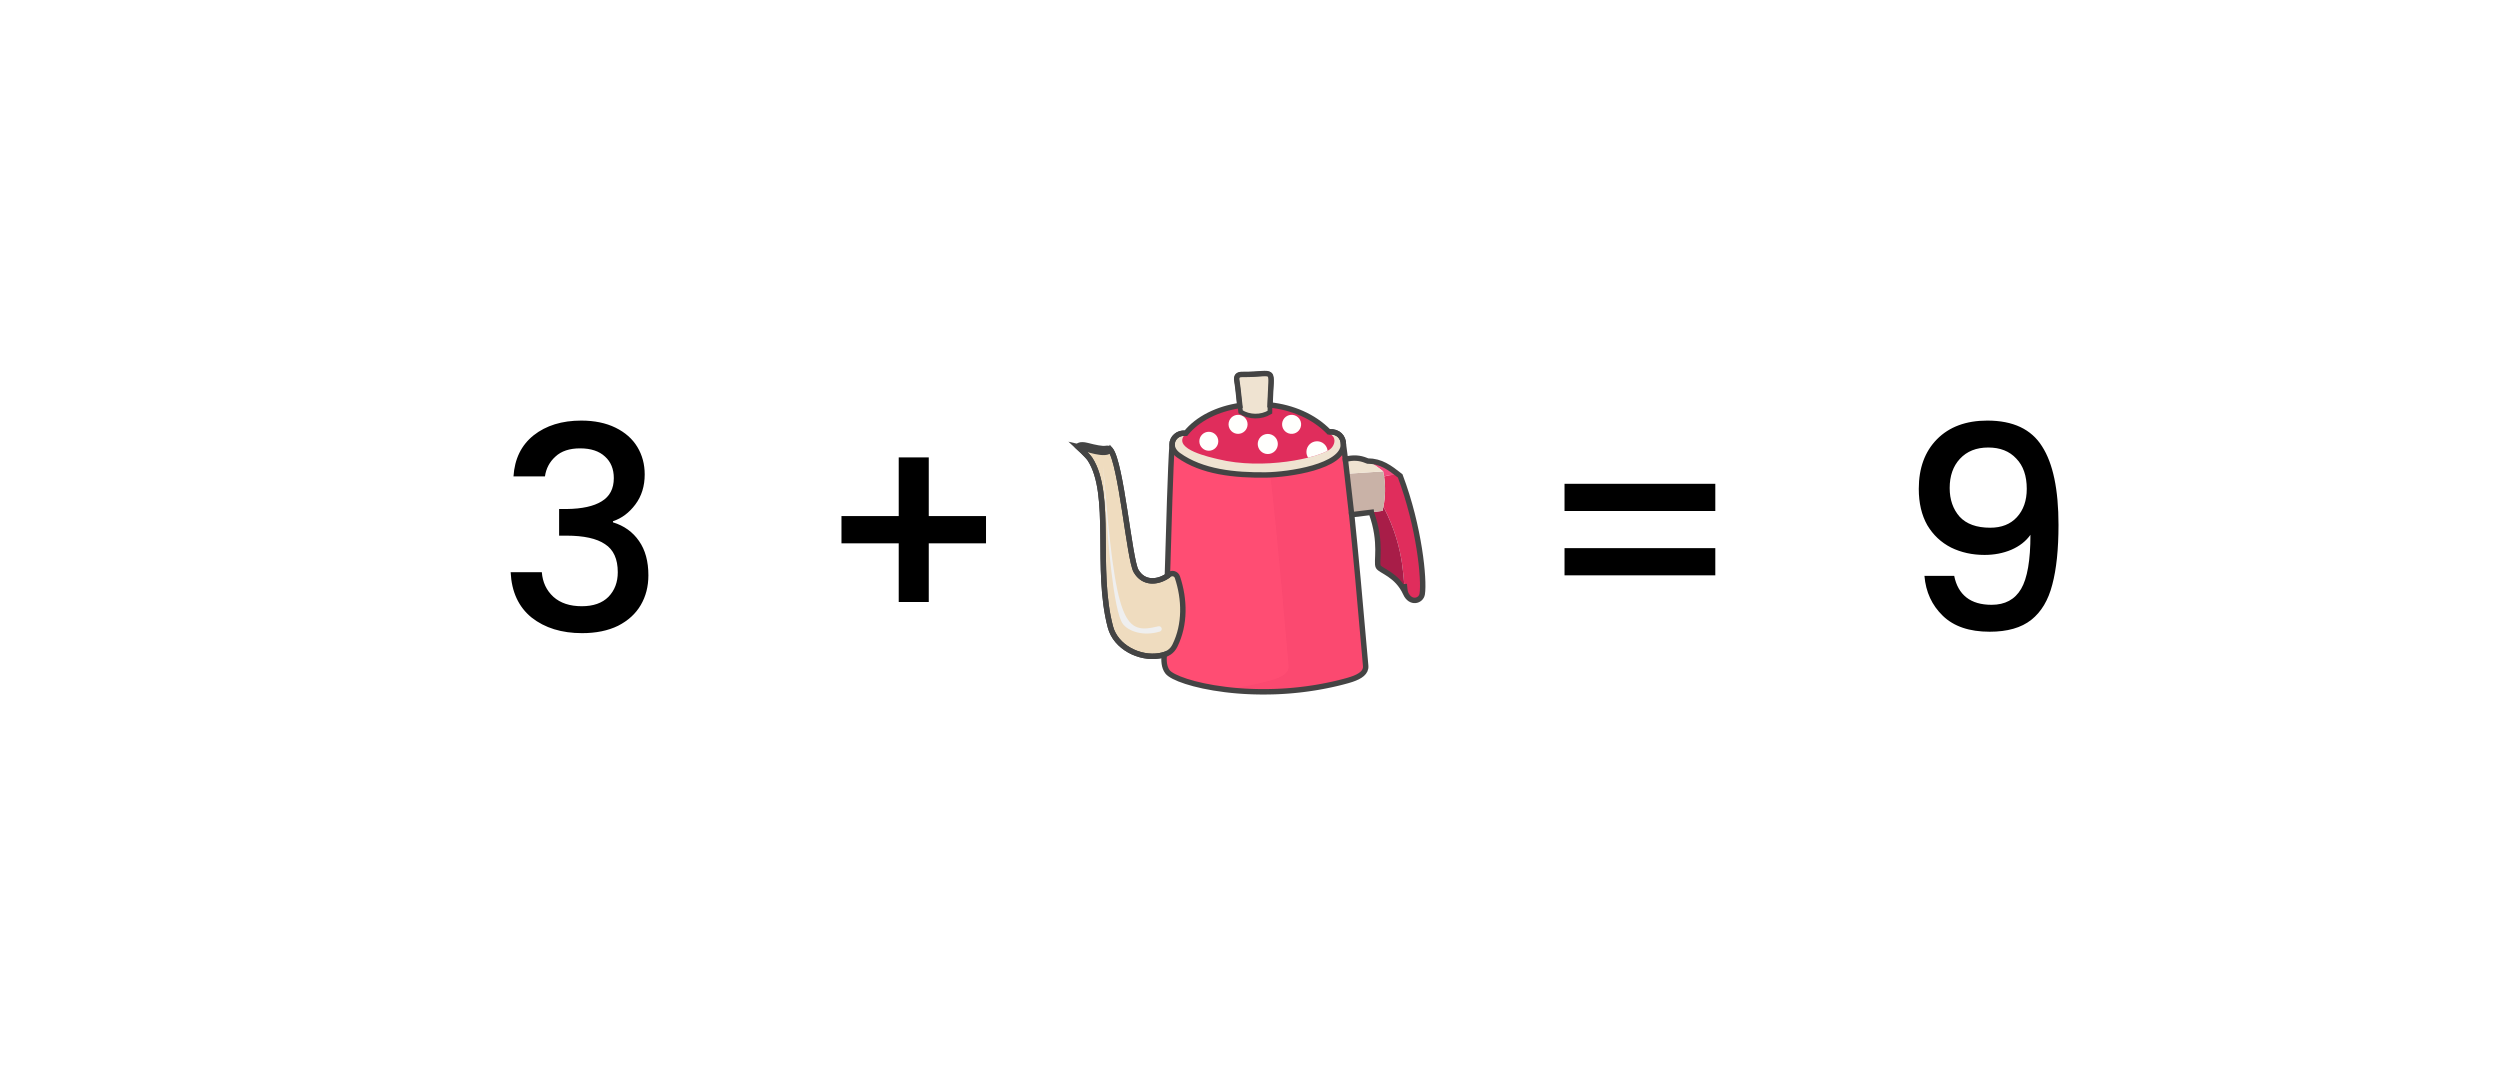 <svg width="8821" height="3759" viewBox="0 0 8821 3759" fill="none" xmlns="http://www.w3.org/2000/svg">
<rect x="0" y="0" width="8821" height="3759" fill="#333333" stroke="none"/>
<g clip-path="url(#clip0_1220_131969)">
<rect width="8821" height="3759" fill="white"/>
<path d="M1811.77 1681C1815.77 1619 1839.44 1570.67 1882.77 1536C1926.77 1501.33 1982.77 1484 2050.77 1484C2097.44 1484 2137.77 1492.33 2171.77 1509C2205.77 1525.67 2231.44 1548.33 2248.77 1577C2266.11 1605.67 2274.77 1638 2274.77 1674C2274.77 1715.33 2263.77 1750.67 2241.77 1780C2219.77 1809.33 2193.44 1829 2162.77 1839V1843C2202.11 1855 2232.77 1877 2254.77 1909C2276.77 1940.33 2287.77 1980.67 2287.77 2030C2287.77 2069.33 2278.77 2104.33 2260.77 2135C2242.77 2165.67 2216.11 2190 2180.77 2208C2145.44 2225.33 2103.11 2234 2053.77 2234C1981.77 2234 1922.44 2215.67 1875.77 2179C1829.77 2141.67 1805.11 2088.33 1801.77 2019H1911.77C1914.44 2054.33 1928.11 2083.33 1952.77 2106C1977.44 2128 2010.77 2139 2052.77 2139C2093.44 2139 2124.77 2128 2146.77 2106C2168.77 2083.33 2179.77 2054.33 2179.77 2019C2179.77 1972.33 2164.77 1939.33 2134.77 1920C2105.44 1900 2060.11 1890 1998.77 1890H1972.77V1796H1999.77C2053.77 1795.33 2094.77 1786.33 2122.77 1769C2151.44 1751.67 2165.77 1724.33 2165.77 1687C2165.77 1655 2155.44 1629.67 2134.77 1611C2114.11 1591.67 2084.77 1582 2046.77 1582C2009.44 1582 1980.44 1591.67 1959.77 1611C1939.11 1629.67 1926.77 1653 1922.77 1681H1811.77ZM3479.05 1917H3277.05V2124H3171.05V1917H2969.05V1821H3171.05V1614H3277.05V1821H3479.05V1917ZM6052.28 1707V1803H5520.28V1707H6052.28ZM6052.28 1934V2030H5520.28V1934H6052.28ZM6895.23 2032C6901.89 2065.33 6916.23 2090.67 6938.23 2108C6960.23 2125.33 6989.89 2134 7027.23 2134C7074.56 2134 7109.23 2115.33 7131.23 2078C7153.23 2040.67 7164.23 1977 7164.23 1887C7148.23 1909.67 7125.56 1927.33 7096.23 1940C7067.56 1952 7036.23 1958 7002.23 1958C6958.89 1958 6919.56 1949.33 6884.23 1932C6848.89 1914 6820.89 1887.67 6800.23 1853C6780.23 1817.67 6770.23 1775 6770.23 1725C6770.23 1651.67 6791.56 1593.33 6834.23 1550C6877.56 1506 6936.89 1484 7012.23 1484C7102.89 1484 7167.23 1514.33 7205.23 1575C7243.89 1635 7263.23 1727.33 7263.23 1852C7263.23 1938 7255.89 2008.33 7241.23 2063C7227.23 2117.67 7202.56 2159 7167.23 2187C7131.89 2215 7082.89 2229 7020.23 2229C6948.89 2229 6893.89 2210.33 6855.23 2173C6816.56 2135.67 6794.89 2088.67 6790.23 2032H6895.23ZM7022.23 1862C7062.23 1862 7093.56 1849.67 7116.23 1825C7139.56 1799.67 7151.23 1766.33 7151.23 1725C7151.23 1679 7138.89 1643.33 7114.23 1618C7090.23 1592 7057.23 1579 7015.23 1579C6973.23 1579 6939.89 1592.33 6915.23 1619C6891.23 1645 6879.23 1679.33 6879.23 1722C6879.23 1762.67 6890.89 1796.33 6914.23 1823C6938.23 1849 6974.23 1862 7022.23 1862Z" fill="black"/>
<path d="M3859.8 1607.01L3803 1575.76C3803 1575.76 3807.18 1564.6 3836.16 1572.12C3865.14 1579.64 3888.74 1584.48 3901.64 1582.33C3914.54 1580.18 3917.68 1586.47 3917.68 1586.47L3920.33 1603.74L3901.1 1611.34L3859.8 1607.01Z" fill="#A17126"/>
<path d="M5018 2095.76C5014.01 2120.74 4976.89 2131.37 4959.66 2093.68C4959.66 2093.61 4959.58 2093.49 4959.58 2093.41C4947.99 2062.59 4963.5 1946.11 4881.48 1788.51L4881.21 1788.44C4888.12 1753.32 4888.92 1717.01 4883.67 1681.58C4901.7 1674.87 4921.86 1674.06 4940.39 1679.09C5008.41 1859.25 5026.1 2045.82 5018 2095.76Z" fill="#E02D5C"/>
<path d="M4959.59 2093.45C4929.38 2026.94 4871.27 2014.31 4863.1 1999.5C4853.85 1982.8 4877.34 1916.25 4838.76 1809.62L4838.49 1807.43C4851.7 1805.75 4864.98 1804.13 4878.18 1802.52C4879.33 1797.88 4880.29 1793.2 4881.21 1788.47L4881.48 1788.55C4963.62 1946.3 4948 2062.59 4959.59 2093.45Z" fill="#A81D48"/>
<path d="M4940.39 1679.12C4921.86 1674.09 4901.71 1674.94 4883.67 1681.62C4882.78 1675.44 4881.67 1669.3 4880.37 1663.19C4880.37 1663.19 4845.9 1635.18 4825.56 1626.69C4873.15 1627.08 4902.97 1649.68 4940.39 1679.12Z" fill="#F24C7F"/>
<path d="M4883.67 1681.65C4888.96 1717.08 4888.12 1753.39 4881.21 1788.51C4880.33 1793.23 4879.33 1797.91 4878.18 1802.55C4864.97 1804.17 4851.69 1805.78 4838.49 1807.47C4811.89 1810.69 4785.29 1813.95 4758.62 1817.25C4757.89 1817.33 4757.2 1817.44 4756.51 1817.64C4751.56 1769.31 4747.68 1720.84 4744.8 1672.13C4789.71 1669.56 4835.5 1665.84 4880.36 1663.23C4881.67 1669.33 4882.74 1675.47 4883.67 1681.65Z" fill="#C9B2A7"/>
<path d="M4825.56 1626.69C4845.9 1635.21 4880.37 1663.19 4880.37 1663.19C4835.46 1665.76 4789.67 1669.52 4744.81 1672.1C4743.77 1655.55 4742.92 1638.93 4742.16 1622.24C4770.83 1613.41 4796.01 1614.45 4821.26 1624.93C4822.68 1625.54 4824.1 1626.19 4825.56 1626.69Z" fill="#EFE3D1"/>
<path d="M4755.24 2401C4445.93 2487.32 4151 2413.06 4119.11 2370.14C4106.56 2353.33 4106.21 2330.92 4107.52 2309.66C4114.62 2286.86 4125.06 1713.44 4135.57 1567.78C4138.87 1571.5 4740.04 1567.78 4740.04 1567.78C4762.73 1734.13 4783.49 1945.76 4818.49 2349.34C4820.76 2375.48 4793.43 2390.33 4755.24 2401Z" fill="#FF4D73"/>
<g opacity="0.39">
<path opacity="0.39" d="M4186.43 1569.12C4155.3 1568.85 4136.15 1568.43 4135.57 1567.78C4135.54 1568.28 4135.5 1568.78 4135.46 1569.27C4152.39 1569.24 4169.47 1569.16 4186.43 1569.12Z" fill="#D37649"/>
<path opacity="0.39" d="M4818.5 2349.34C4783.49 1945.76 4762.73 1734.12 4740.04 1567.78C4740.04 1567.78 4608.89 1568.58 4468.73 1569.08C4491.33 1735.24 4512.1 1946.83 4546.99 2349.34C4549.25 2375.48 4521.92 2390.33 4483.73 2400.96C4429.08 2416.24 4374.84 2426.45 4322.45 2432.74C4440.17 2447.29 4595.81 2445.44 4755.2 2400.96C4793.43 2390.33 4820.76 2375.48 4818.5 2349.34Z" fill="#E02D5C"/>
</g>
<path d="M4690.11 1523.64C4690.11 1523.64 4268.49 1537.77 4183.9 1528.9C4141.56 1523.53 4113.73 1574.07 4158.07 1606.05C4240.43 1665.54 4356.27 1677.21 4466.19 1675.9C4546.6 1674.94 4740.04 1647 4740.04 1567.78C4740.04 1542.37 4722.12 1521.84 4690.11 1523.64Z" fill="#EFE3D1"/>
<path d="M4705.08 1542.14C4574.58 1381.51 4279.97 1395.87 4177.49 1537.31C4142.06 1586.2 4269.45 1613.11 4298.16 1620.17C4457.48 1659.44 4650.77 1615.8 4691.87 1585.97C4705.46 1576.15 4713.52 1556.57 4705.08 1542.14Z" fill="#E02D5C"/>
<path d="M4384.67 1321.18C4366.94 1320.98 4361.1 1326.78 4364.25 1345.09C4369.89 1379.09 4371.62 1416.94 4377.45 1453.21C4408.04 1472.67 4449.73 1473.17 4480.7 1454.44C4482 1283.37 4514.05 1322.1 4384.67 1321.18Z" fill="#EFE3D1"/>
<path d="M4154.34 2036.45C4180.48 2114.63 4182.32 2203.18 4145.9 2277.33C4135.15 2299.29 4118.57 2309.11 4091.9 2313.64C4020.2 2326.08 3936.87 2282.97 3918.07 2212.66C3863.6 2009.01 3926.51 1744.52 3845.99 1620.13C3837.58 1607.15 3803.04 1575.76 3803.04 1575.76C3830.4 1581.94 3904.59 1611.3 3917.72 1586.43C3956.1 1633.83 3984.89 1973.54 4008.3 2014.34C4035.55 2061.78 4088.06 2056.25 4125.4 2027.62C4135.57 2019.83 4150.27 2024.28 4154.34 2036.45Z" fill="#EFDCBF"/>
<path d="M4298.62 1556.95C4298.62 1575.41 4283.65 1590.38 4265.19 1590.38C4246.73 1590.38 4231.76 1575.41 4231.76 1556.95C4231.76 1538.49 4246.73 1523.52 4265.19 1523.52C4283.65 1523.52 4298.62 1538.49 4298.62 1556.95Z" fill="#FFFFFD"/>
<path d="M4401.98 1497.23C4401.98 1515.77 4386.93 1530.81 4368.4 1530.81C4349.86 1530.81 4334.81 1515.77 4334.81 1497.23C4334.81 1478.69 4349.86 1463.64 4368.4 1463.64C4386.93 1463.64 4401.98 1478.69 4401.98 1497.23Z" fill="#FFFFFD"/>
<path d="M4508.72 1566.55C4508.72 1586.12 4492.83 1602.01 4473.25 1602.01C4453.68 1602.01 4437.79 1586.12 4437.79 1566.55C4437.79 1546.97 4453.68 1531.08 4473.25 1531.08C4492.83 1531.08 4508.72 1546.97 4508.72 1566.55Z" fill="#FFFFFD"/>
<path d="M4590.78 1494.47C4592.31 1512.93 4578.57 1529.17 4560.11 1530.74C4541.61 1532.28 4525.38 1518.54 4523.84 1500.07C4522.31 1481.61 4536.05 1465.34 4554.51 1463.8C4573.01 1462.23 4589.24 1475.97 4590.78 1494.47Z" fill="#FFFFFD"/>
<path d="M4647.08 1556.96C4626.39 1556.96 4609.58 1573.73 4609.58 1594.45C4609.58 1601.94 4611.77 1608.89 4615.57 1614.76C4645.89 1607.23 4669.88 1598.68 4684.39 1590.65C4682.47 1571.73 4666.5 1556.96 4647.08 1556.96Z" fill="#FFFFFD"/>
<path d="M3892.54 1644.19C3936.57 2210.16 3967.96 2238.6 4086.41 2210.01C4091.47 2208.36 4096.92 2211.16 4098.57 2216.23C4101.49 2225.28 4091.55 2229.01 4092.2 2228.43C4034.98 2245.78 3982.85 2228.35 3962.32 2202.02C3927.24 2156.5 3907.9 1880.93 3903.17 1816.29C3898.99 1758.99 3895.38 1701.61 3892.54 1644.19Z" fill="#EFEFEF"/>
<path d="M4940.39 1679.12C4902.97 1649.68 4873.15 1627.07 4825.56 1626.69C4824.06 1626.19 4822.68 1625.54 4821.26 1624.96C4797.46 1615.06 4773.7 1613.6 4747.03 1620.85C4746.84 1619.2 4746.61 1617.52 4746.42 1615.87C4744.3 1599.36 4742.19 1583.36 4740.08 1567.77C4740.08 1542.36 4722.16 1521.83 4690.19 1523.63C4690.19 1523.63 4689.65 1523.63 4688.65 1523.67C4634.5 1468.17 4558.92 1437.43 4481.2 1428.87C4485.04 1287.36 4507.26 1322.02 4384.71 1321.13C4366.98 1320.94 4361.14 1326.74 4364.29 1345.05C4368.78 1372.14 4370.82 1401.7 4374.42 1430.94C4297.01 1442.53 4226.65 1476.12 4184.01 1528.89H4183.97C4156.88 1525.48 4135.77 1544.94 4135.69 1567.77H4135.65C4129.89 1647.72 4124.14 1856.44 4118.96 2032.3C4082.22 2056.75 4034.09 2059.09 4008.38 2014.38C3984.93 1973.58 3956.18 1633.87 3917.8 1586.46C3917.8 1586.46 3914.65 1580.17 3901.76 1582.32C3888.86 1584.47 3865.25 1579.63 3836.28 1572.11C3807.3 1564.59 3803.12 1575.76 3803.12 1575.76C3803.12 1575.76 3837.66 1607.15 3846.06 1620.13C3926.59 1744.52 3863.68 2008.97 3918.14 2212.66C3936.95 2282.97 4020.28 2326.07 4091.97 2313.64C4097.65 2312.68 4102.84 2311.45 4107.6 2309.95C4106.33 2331.1 4106.71 2353.4 4119.19 2370.14C4134.65 2390.94 4211.88 2419.07 4322.57 2432.78C4324.07 2432.97 4325.64 2433.12 4327.14 2433.31C4329.21 2433.54 4331.28 2433.81 4333.39 2434.04C4335.24 2434.23 4337.08 2434.43 4338.96 2434.66C4340.84 2434.85 4342.68 2435.08 4344.56 2435.27C4346.52 2435.46 4348.48 2435.65 4350.43 2435.85C4352.28 2436.04 4354.08 2436.19 4355.92 2436.38C4358 2436.57 4360.07 2436.73 4362.14 2436.92C4363.91 2437.07 4365.67 2437.23 4367.48 2437.38C4369.59 2437.53 4371.74 2437.69 4373.89 2437.88C4375.65 2437.99 4377.45 2438.15 4379.22 2438.26C4381.37 2438.42 4383.52 2438.53 4385.71 2438.69C4387.51 2438.8 4389.35 2438.92 4391.2 2439.03C4393.38 2439.15 4395.57 2439.26 4397.8 2439.38C4399.64 2439.49 4401.48 2439.57 4403.32 2439.65C4405.55 2439.76 4407.78 2439.84 4410.04 2439.95C4411.92 2440.03 4413.76 2440.11 4415.64 2440.18C4417.91 2440.26 4420.17 2440.34 4422.48 2440.41C4424.36 2440.49 4426.24 2440.53 4428.12 2440.57C4430.42 2440.64 4432.72 2440.68 4435.03 2440.72C4436.95 2440.76 4438.86 2440.8 4440.78 2440.84C4443.09 2440.87 4445.39 2440.87 4447.69 2440.91C4449.65 2440.91 4451.61 2440.95 4453.57 2440.95C4455.91 2440.95 4458.25 2440.95 4460.59 2440.95C4462.55 2440.95 4464.54 2440.95 4466.5 2440.91C4468.84 2440.91 4471.22 2440.87 4473.6 2440.84C4475.6 2440.8 4477.59 2440.8 4479.59 2440.76C4481.97 2440.72 4484.39 2440.64 4486.76 2440.61C4488.76 2440.57 4490.8 2440.49 4492.79 2440.45C4495.21 2440.37 4497.63 2440.3 4500.05 2440.22C4502.08 2440.14 4504.11 2440.07 4506.19 2439.99C4508.6 2439.88 4511.02 2439.76 4513.48 2439.65C4515.55 2439.53 4517.59 2439.45 4519.66 2439.34C4522.11 2439.22 4524.53 2439.07 4526.99 2438.92C4529.06 2438.8 4531.17 2438.65 4533.25 2438.53C4535.7 2438.38 4538.16 2438.19 4540.61 2438.03C4542.73 2437.88 4544.84 2437.73 4546.95 2437.57C4549.4 2437.38 4551.9 2437.19 4554.35 2436.96C4556.5 2436.77 4558.65 2436.57 4560.8 2436.38C4563.26 2436.15 4565.75 2435.92 4568.21 2435.69C4570.4 2435.5 4572.59 2435.27 4574.74 2435.04C4577.19 2434.77 4579.69 2434.54 4582.18 2434.27C4584.37 2434.04 4586.6 2433.77 4588.82 2433.5C4591.28 2433.24 4593.77 2432.93 4596.23 2432.62C4598.45 2432.35 4600.72 2432.05 4602.95 2431.78C4605.4 2431.47 4607.9 2431.16 4610.35 2430.82C4612.62 2430.51 4614.88 2430.2 4617.19 2429.86C4619.64 2429.51 4622.14 2429.17 4624.59 2428.78C4626.86 2428.44 4629.16 2428.09 4631.46 2427.75C4633.96 2427.36 4636.41 2426.98 4638.91 2426.6C4641.21 2426.21 4643.55 2425.83 4645.89 2425.44C4648.35 2425.02 4650.81 2424.64 4653.26 2424.18C4655.64 2423.76 4658.02 2423.33 4660.44 2422.87C4662.86 2422.45 4665.28 2421.99 4667.73 2421.53C4670.15 2421.07 4672.57 2420.61 4674.99 2420.11C4677.41 2419.65 4679.82 2419.19 4682.24 2418.69C4684.7 2418.19 4687.19 2417.65 4689.65 2417.15C4692.03 2416.66 4694.41 2416.16 4696.79 2415.66C4699.36 2415.08 4701.97 2414.51 4704.54 2413.93C4706.81 2413.43 4709.11 2412.93 4711.37 2412.39C4714.1 2411.74 4716.86 2411.09 4719.63 2410.44C4721.77 2409.94 4723.89 2409.44 4726.03 2408.9C4729.11 2408.13 4732.18 2407.33 4735.21 2406.56C4737.05 2406.1 4738.85 2405.64 4740.7 2405.14C4745.61 2403.84 4750.48 2402.53 4755.4 2401.15C4760.16 2399.81 4764.76 2398.42 4769.18 2396.93C4799.96 2386.6 4820.65 2372.36 4818.65 2349.49C4798.54 2117.59 4783.11 1949.05 4769.33 1816.06C4792.47 1813.22 4815.58 1810.34 4838.65 1807.58L4838.91 1809.77C4877.49 1916.35 4854.04 1982.95 4863.25 1999.64C4871.42 2014.49 4929.53 2027.08 4959.74 2093.6C4957.17 2086.73 4955.94 2075.56 4954.67 2060.71C4955.94 2075.6 4957.17 2086.73 4959.74 2093.6C4959.74 2093.68 4959.82 2093.79 4959.82 2093.87C4977.09 2131.52 5014.16 2120.93 5018.16 2095.94C5026.1 2045.81 5008.41 1859.24 4940.39 1679.12Z" stroke="#444444" stroke-width="19.191" stroke-miterlimit="10"/>
<path d="M4688.53 1523.71C4689.57 1523.67 4690.11 1523.63 4690.11 1523.63C4722.12 1521.79 4740.04 1542.36 4740.04 1567.77C4740.04 1647.03 4546.56 1674.93 4466.19 1675.89C4356.26 1677.2 4240.43 1665.53 4158.06 1606C4142.17 1594.56 4135.57 1580.71 4135.57 1567.92C4135.57 1567.85 4135.57 1567.81 4135.57 1567.77C4135.61 1562.51 4136.72 1557.41 4138.83 1552.76C4139.83 1550.46 4141.06 1548.23 4142.56 1546.16C4142.56 1546.12 4142.59 1546.12 4142.63 1546.09C4143.71 1544.51 4144.97 1542.98 4146.32 1541.59C4148.08 1539.68 4150.04 1537.95 4152.23 1536.45C4153.26 1535.68 4154.38 1534.99 4155.49 1534.34C4156.07 1534 4156.68 1533.65 4157.29 1533.34C4158.25 1532.84 4159.21 1532.38 4160.21 1531.96C4167.12 1529.04 4175.18 1527.78 4183.85 1528.85C4183.89 1528.85 4183.89 1528.85 4183.93 1528.85" stroke="#444444" stroke-width="19.191" stroke-miterlimit="10"/>
<path d="M4769.17 1815.91L4746.38 1615.87" stroke="#444444" stroke-width="19.191" stroke-miterlimit="10"/>
<path d="M4154.34 2036.45C4180.48 2114.63 4182.32 2203.18 4145.9 2277.33C4135.15 2299.28 4118.57 2309.11 4091.9 2313.64C4020.2 2326.07 3936.87 2282.97 3918.07 2212.66C3863.6 2009.01 3926.51 1744.52 3845.99 1620.12C3837.58 1607.15 3803.04 1575.76 3803.04 1575.76C3830.4 1581.94 3904.59 1611.3 3917.72 1586.43C3956.1 1633.83 3984.89 1973.54 4008.3 2014.34C4035.55 2061.78 4088.06 2056.25 4125.4 2027.62C4135.57 2019.83 4150.27 2024.28 4154.34 2036.45Z" stroke="#444444" stroke-width="19.191" stroke-miterlimit="10"/>
<path d="M4384.67 1321.17C4366.94 1320.98 4361.1 1326.78 4364.25 1345.09C4369.89 1379.09 4371.62 1416.94 4377.45 1453.21C4408.04 1472.67 4449.73 1473.16 4480.7 1454.43C4482.01 1283.37 4514.05 1322.1 4384.67 1321.17Z" stroke="#444444" stroke-width="16.488" stroke-miterlimit="10"/>
<rect width="8821" height="3760" transform="translate(-92 2963)" fill="white"/>
</g>
<defs>
<clipPath id="clip0_1220_131969">
<rect width="8821" height="3759" fill="white"/>
</clipPath>
</defs>
</svg>

